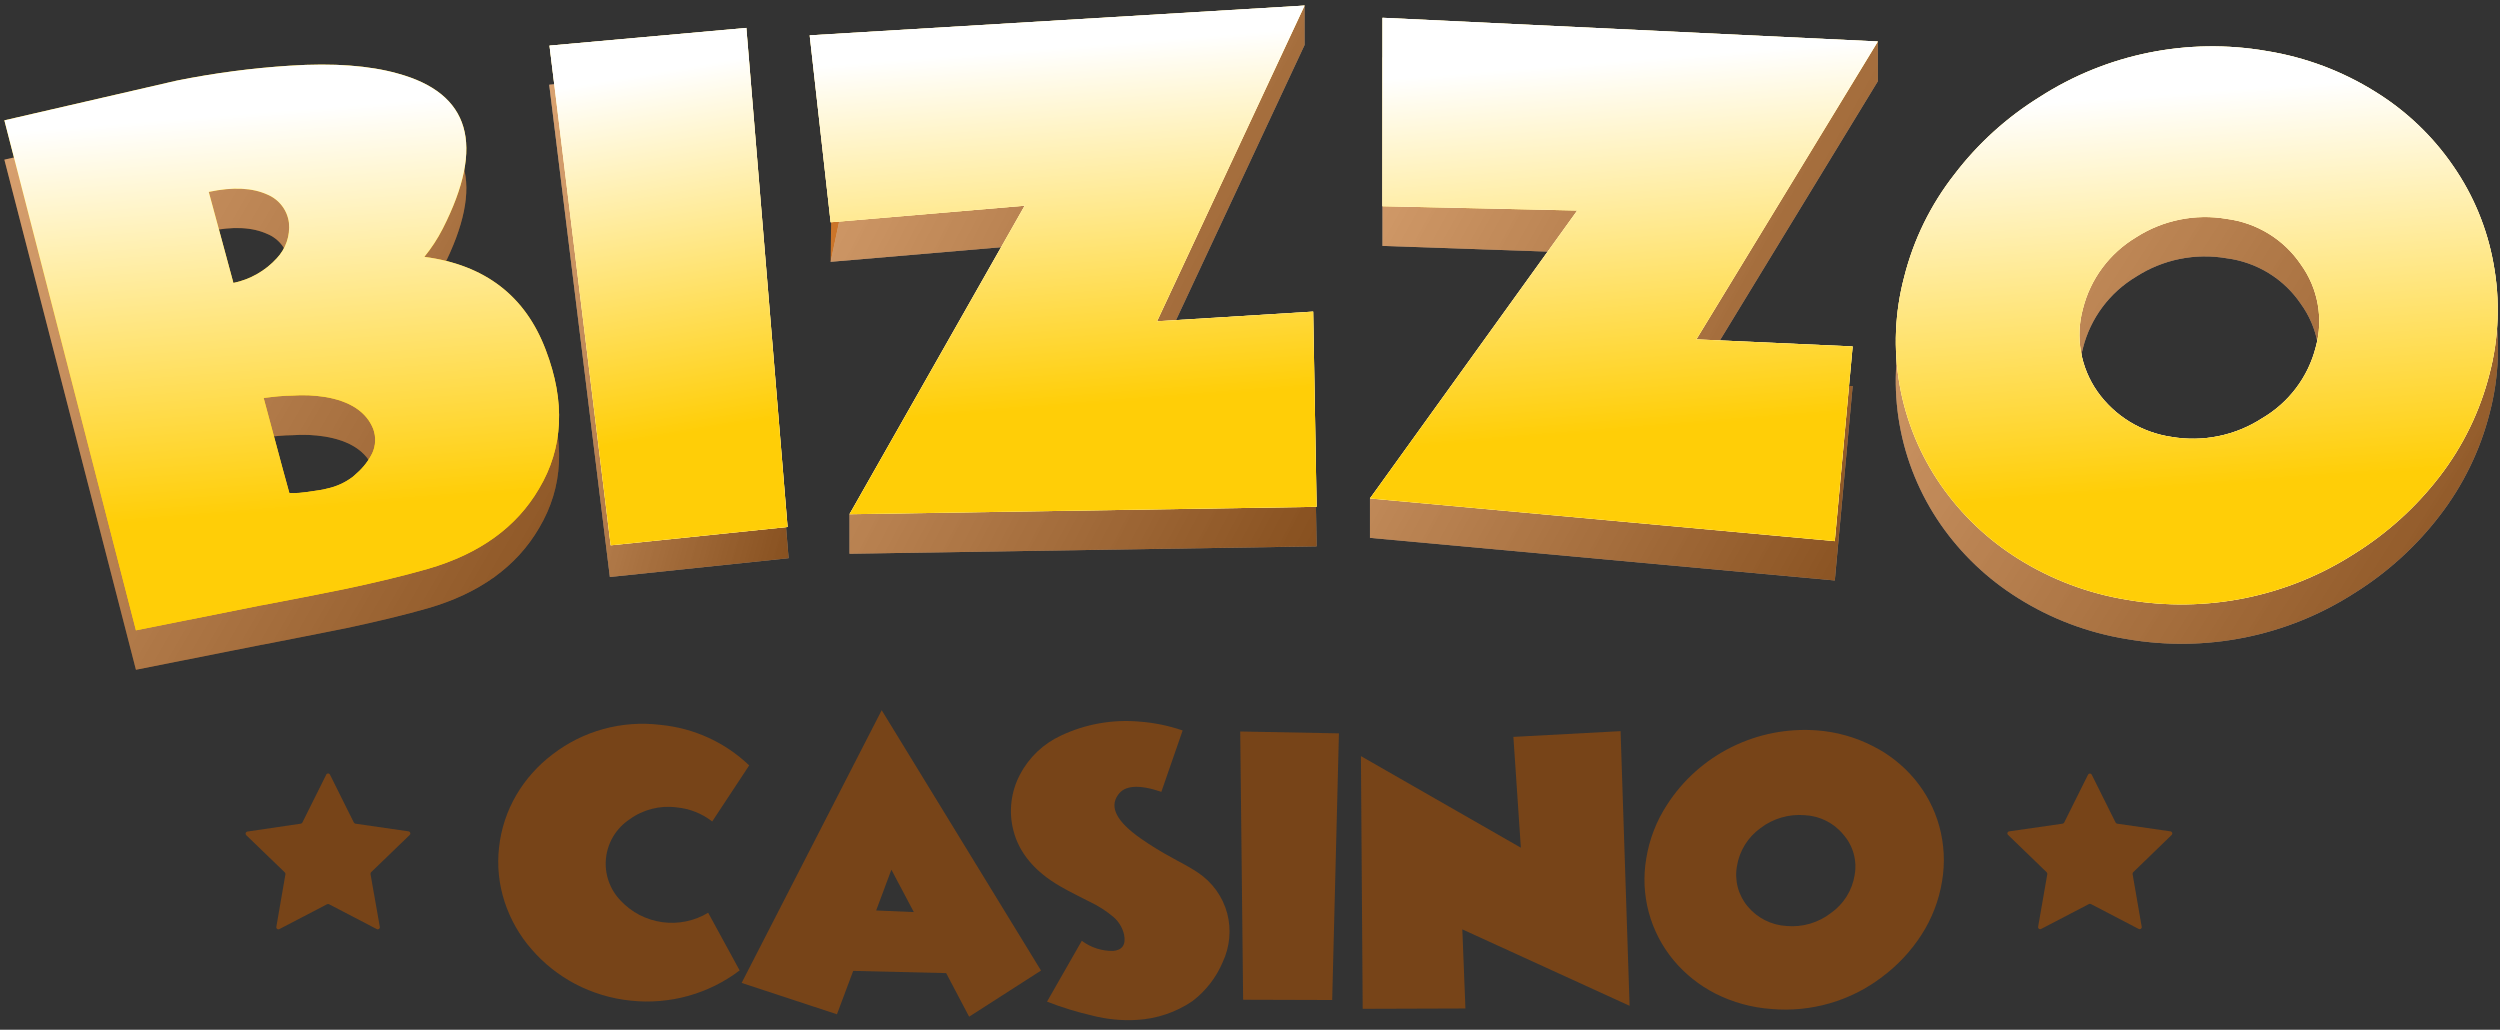 <svg width="420" height="173" viewBox="0 0 420 173" fill="none" xmlns="http://www.w3.org/2000/svg">
<rect x="0" y="0" width="420" height="173" fill="#333333" stroke="none"/>
<g clip-path="url(#clip0_1192_5828)">
<path d="M91.684 65.409C95 74.079 94.66 81.841 90.552 88.728C86.779 95.188 80.558 99.675 71.889 102.187C67.984 103.308 63.333 104.43 58.059 105.552L51.064 106.942L44.081 108.311H44.013L22.838 112.517L0.734 26.826L29.64 20.175C35.94 18.889 42.324 18.042 48.744 17.64C56.078 17.158 62.099 17.64 66.762 18.93C79.008 22.265 81.547 30.961 74.379 45.019C73.522 46.705 72.486 48.295 71.289 49.763C81.46 51.109 88.258 56.325 91.684 65.409ZM39.215 54.149C42.025 53.567 44.576 52.118 46.503 50.01C47.25 49.215 47.818 48.272 48.169 47.243C48.521 46.215 48.647 45.124 48.541 44.043C48.411 43.003 48.005 42.017 47.365 41.183C46.724 40.35 45.873 39.699 44.896 39.299C42.406 38.177 39.169 37.975 35.072 38.861L39.215 54.149ZM59.915 86.182C61 85.24 61.888 84.097 62.529 82.817C63.13 81.524 63.191 80.049 62.699 78.712C61.567 75.84 58.794 74.035 54.573 73.339C52.77 73.053 50.939 72.978 49.118 73.115C47.624 73.115 46.028 73.294 44.296 73.507L48.608 89.479C48.608 89.636 49.593 89.614 51.596 89.322C52.298 89.199 53.011 89.131 53.713 89.008C54.414 88.885 54.776 88.795 54.935 88.75C56.52 88.412 58.009 87.725 59.292 86.742L59.915 86.182Z" fill="#CB7529"/>
<path d="M102.459 96.935L92.273 14.239L125.695 11.211L132.485 93.772L102.459 96.935Z" fill="#CB7529"/>
<path d="M221.193 91.787L142.716 93.032V86.415L172.143 41.192L139.547 43.985L139.876 17.47L219.167 0.938V7.555L194.381 60.596L220.616 58.969L221.193 91.787Z" fill="#CB7529"/>
<path d="M308.248 97.518L230.156 90.362V83.745L264.641 42.436L232.261 41.315V9.663L315.48 7.027V13.645L284.991 63.668L311.248 64.868L308.248 97.518Z" fill="#CB7529"/>
<path d="M357.335 107.365C350.858 106.326 344.66 103.998 339.114 100.524C333.952 97.32 329.507 93.102 326.053 88.13C322.553 83.083 320.19 77.348 319.128 71.315C318.066 65.282 318.328 59.093 319.896 53.17C321.471 46.886 324.355 40.999 328.362 35.886C334.397 28.054 342.463 21.992 351.702 18.348C360.941 14.703 371.005 13.613 380.82 15.192C387.301 16.231 393.503 18.558 399.053 22.034C404.248 25.216 408.713 29.442 412.158 34.439C415.579 39.369 417.894 44.968 418.949 50.859C420.085 57 419.853 63.312 418.27 69.354C416.681 75.627 413.815 81.513 409.85 86.65C405.903 91.796 401.053 96.195 395.533 99.638C384.243 106.902 370.595 109.664 357.335 107.365ZM349.933 58.475C349.291 60.821 349.173 63.278 349.587 65.674C350.002 68.071 350.939 70.349 352.333 72.349C353.772 74.398 355.619 76.133 357.76 77.449C359.901 78.764 362.291 79.632 364.783 79.998C370.064 80.922 375.503 79.819 379.994 76.914C382.229 75.609 384.18 73.878 385.735 71.82C387.289 69.761 388.415 67.417 389.048 64.924C389.699 62.57 389.811 60.102 389.377 57.7C388.941 55.297 387.971 53.022 386.535 51.038C385.128 48.96 383.289 47.202 381.143 45.883C378.996 44.564 376.591 43.714 374.086 43.389C368.804 42.476 363.37 43.578 358.875 46.474C354.411 49.146 351.196 53.461 349.933 58.475Z" fill="#CB7529"/>
<g opacity="0.6">
<path style="mix-blend-mode:multiply" opacity="0.6" d="M91.684 65.406C95 74.076 94.66 81.837 90.552 88.724C86.779 95.184 80.558 99.671 71.889 102.183C67.984 103.305 63.333 104.426 58.059 105.548L51.064 106.938L44.081 108.307H44.013L22.838 112.513L0.734 26.823L29.64 20.171C35.94 18.885 42.324 18.038 48.744 17.637C56.078 17.154 62.099 17.637 66.762 18.926C79.008 22.261 81.547 30.957 74.379 45.015C73.522 46.701 72.486 48.291 71.289 49.759C81.46 51.105 88.258 56.321 91.684 65.406ZM39.215 54.145C42.025 53.563 44.576 52.114 46.503 50.006C47.25 49.211 47.818 48.268 48.169 47.24C48.521 46.211 48.647 45.12 48.541 44.039C48.411 42.999 48.005 42.013 47.365 41.179C46.724 40.346 45.873 39.696 44.896 39.295C42.406 38.173 39.169 37.971 35.072 38.857L39.215 54.145ZM59.915 86.178C61 85.236 61.888 84.093 62.529 82.813C63.13 81.52 63.191 80.045 62.699 78.708C61.567 75.837 58.794 74.031 54.573 73.335C52.77 73.049 50.939 72.974 49.118 73.111C47.624 73.111 46.028 73.29 44.296 73.504L48.608 89.475C48.608 89.632 49.593 89.61 51.596 89.318C52.298 89.195 53.011 89.127 53.713 89.004C54.414 88.881 54.776 88.791 54.935 88.746C56.52 88.408 58.009 87.722 59.292 86.739L59.915 86.178Z" fill="url(#paint0_linear_1192_5828)"/>
<g style="mix-blend-mode:multiply" opacity="0.6">
<path style="mix-blend-mode:multiply" d="M102.455 96.935L92.269 14.239L125.691 11.211L132.482 93.772L102.455 96.935Z" fill="url(#paint1_linear_1192_5828)"/>
<path style="mix-blend-mode:multiply" d="M102.455 96.935L92.269 14.239L125.691 11.211L132.482 93.772L102.455 96.935Z" fill="url(#paint2_linear_1192_5828)"/>
</g>
<g style="mix-blend-mode:multiply" opacity="0.6">
<path style="mix-blend-mode:multiply" d="M221.196 91.783L142.719 93.028V86.411L172.146 41.188L139.55 43.981L144.27 21.65L139.312 7.798L219.17 0.934V7.551L194.384 60.592L220.619 58.965L221.196 91.783Z" fill="url(#paint3_linear_1192_5828)"/>
<path style="mix-blend-mode:multiply" d="M221.196 91.783L142.719 93.028V86.411L172.146 41.188L139.55 43.981L144.27 21.65L139.312 7.798L219.17 0.934V7.551L194.384 60.592L220.619 58.965L221.196 91.783Z" fill="url(#paint4_linear_1192_5828)"/>
</g>
<g style="mix-blend-mode:multiply" opacity="0.6">
<path style="mix-blend-mode:multiply" d="M308.244 97.514L230.152 90.359V83.741L264.637 42.432L232.257 41.311V9.659L315.476 7.023V13.641L284.987 63.664L311.244 64.865L308.244 97.514Z" fill="url(#paint5_linear_1192_5828)"/>
<path style="mix-blend-mode:multiply" d="M308.244 97.514L230.152 90.359V83.741L264.637 42.432L232.257 41.311V9.659L315.476 7.023V13.641L284.987 63.664L311.244 64.865L308.244 97.514Z" fill="url(#paint6_linear_1192_5828)"/>
</g>
<g style="mix-blend-mode:multiply" opacity="0.6">
<path style="mix-blend-mode:multiply" d="M357.335 107.365C350.858 106.326 344.66 103.998 339.114 100.524C333.952 97.32 329.507 93.102 326.053 88.13C322.553 83.083 320.19 77.348 319.128 71.315C318.066 65.282 318.328 59.093 319.896 53.17C321.471 46.886 324.355 40.999 328.362 35.886C334.397 28.054 342.463 21.992 351.702 18.348C360.941 14.703 371.005 13.613 380.82 15.192C387.301 16.231 393.503 18.558 399.053 22.034C404.248 25.216 408.713 29.442 412.158 34.439C415.579 39.369 417.894 44.968 418.949 50.859C420.085 57 419.853 63.312 418.27 69.354C416.681 75.627 413.815 81.513 409.85 86.65C405.903 91.796 401.053 96.195 395.533 99.638C384.243 106.902 370.595 109.664 357.335 107.365ZM349.933 58.475C349.291 60.821 349.173 63.278 349.587 65.674C350.002 68.071 350.939 70.349 352.333 72.349C353.772 74.398 355.619 76.133 357.76 77.449C359.901 78.764 362.291 79.632 364.783 79.998C370.064 80.922 375.503 79.819 379.994 76.914C382.229 75.609 384.18 73.878 385.735 71.82C387.289 69.761 388.415 67.417 389.048 64.924C389.699 62.57 389.811 60.102 389.377 57.7C388.941 55.297 387.971 53.022 386.535 51.038C385.128 48.96 383.289 47.202 381.143 45.883C378.996 44.564 376.591 43.714 374.086 43.389C368.804 42.476 363.37 43.578 358.875 46.474C354.411 49.146 351.196 53.461 349.933 58.475Z" fill="url(#paint7_linear_1192_5828)"/>
<path style="mix-blend-mode:multiply" d="M357.335 107.365C350.858 106.326 344.66 103.998 339.114 100.524C333.952 97.32 329.507 93.102 326.053 88.13C322.553 83.083 320.19 77.348 319.128 71.315C318.066 65.282 318.328 59.093 319.896 53.17C321.471 46.886 324.355 40.999 328.362 35.886C334.397 28.054 342.463 21.992 351.702 18.348C360.941 14.703 371.005 13.613 380.82 15.192C387.301 16.231 393.503 18.558 399.053 22.034C404.248 25.216 408.713 29.442 412.158 34.439C415.579 39.369 417.894 44.968 418.949 50.859C420.085 57 419.853 63.312 418.27 69.354C416.681 75.627 413.815 81.513 409.85 86.65C405.903 91.796 401.053 96.195 395.533 99.638C384.243 106.902 370.595 109.664 357.335 107.365ZM349.933 58.475C349.291 60.821 349.173 63.278 349.587 65.674C350.002 68.071 350.939 70.349 352.333 72.349C353.772 74.398 355.619 76.133 357.76 77.449C359.901 78.764 362.291 79.632 364.783 79.998C370.064 80.922 375.503 79.819 379.994 76.914C382.229 75.609 384.18 73.878 385.735 71.82C387.289 69.761 388.415 67.417 389.048 64.924C389.699 62.57 389.811 60.102 389.377 57.7C388.941 55.297 387.971 53.022 386.535 51.038C385.128 48.96 383.289 47.202 381.143 45.883C378.996 44.564 376.591 43.714 374.086 43.389C368.804 42.476 363.37 43.578 358.875 46.474C354.411 49.146 351.196 53.461 349.933 58.475Z" fill="url(#paint8_linear_1192_5828)"/>
</g>
</g>
<path d="M124.258 163.03C119.053 166.982 112.513 168.802 105.992 168.111C102.706 167.778 99.516 166.818 96.598 165.284C93.831 163.819 91.363 161.857 89.321 159.497C87.294 157.18 85.755 154.483 84.794 151.567C83.812 148.593 83.487 145.445 83.843 142.336C84.183 139.236 85.174 136.241 86.752 133.543C88.309 130.902 90.374 128.588 92.829 126.735C97.965 122.771 104.477 120.987 110.938 121.777C116.548 122.307 121.811 124.707 125.865 128.586L119.652 138.007C117.931 136.667 115.857 135.845 113.677 135.64C110.872 135.272 108.032 135.995 105.755 137.659C104.661 138.389 103.74 139.347 103.06 140.465C102.378 141.584 101.951 142.835 101.809 144.134C101.667 145.433 101.812 146.748 102.236 147.985C102.659 149.222 103.35 150.353 104.26 151.298C106.098 153.27 108.567 154.55 111.249 154.923C113.931 155.295 116.66 154.736 118.973 153.34L124.258 163.03Z" fill="#774418"/>
<path d="M140.609 170.401L124.594 165.13L148.124 119.312L174.89 163.054L162.814 170.804L158.954 163.481L143.336 163.111L140.609 170.401ZM153.522 153.23L149.753 146.107L147.195 152.96L153.522 153.23Z" fill="#774418"/>
<path d="M198.683 122.72L195.107 133.028C191.382 131.761 188.939 131.907 187.829 133.544C186.335 135.607 187.614 138.031 191.598 140.834C193.357 142.066 195.19 143.189 197.087 144.199L197.766 144.58L198.366 144.894C198.875 145.164 199.26 145.388 199.498 145.523C200.279 145.971 200.856 146.33 201.207 146.566C203.655 148.185 205.42 150.633 206.175 153.452C206.883 156.183 206.615 159.072 205.417 161.629C204.325 164.225 202.565 166.491 200.312 168.201C197.561 170.066 194.348 171.151 191.02 171.341C188.501 171.494 185.972 171.251 183.528 170.624C180.932 170.026 178.382 169.242 175.9 168.28L181.741 158.051C183.252 159.187 185.106 159.788 187.003 159.756C188.553 159.621 189.176 158.701 188.847 157.03C188.593 155.899 187.988 154.875 187.116 154.103C185.906 153.07 184.562 152.203 183.121 151.523L181.876 150.895L180.631 150.256C179.623 149.739 178.752 149.28 178.073 148.876C173.818 146.409 171.203 143.268 170.252 139.522C169.43 136.344 169.834 132.977 171.385 130.078C172.894 127.212 175.318 124.922 178.276 123.562C182.368 121.635 186.905 120.829 191.417 121.229C193.894 121.41 196.337 121.912 198.683 122.72Z" fill="#774418"/>
<path d="M208.846 167.957L208.359 122.891L224.939 123.205L223.808 168.002L208.846 167.957Z" fill="#774418"/>
<path d="M228.931 169.48L228.637 127.027L255.505 142.416L254.249 123.797L272.256 122.832L273.772 168.975L245.67 156.133L246.191 169.424L228.931 169.48Z" fill="#774418"/>
<path d="M297.596 169.511C294.323 169.282 291.128 168.405 288.203 166.931C285.498 165.553 283.103 163.646 281.163 161.324C279.202 158.96 277.778 156.206 276.987 153.249C276.196 150.292 276.057 147.201 276.579 144.185C277.096 140.988 278.279 137.932 280.054 135.213C282.722 131.062 286.476 127.706 290.916 125.503C295.358 123.301 300.318 122.334 305.27 122.707C308.541 122.951 311.729 123.848 314.64 125.342C317.361 126.708 319.765 128.617 321.703 130.951C323.612 133.252 325.008 135.928 325.8 138.801C326.63 141.82 326.788 144.981 326.264 148.066C325.743 151.259 324.569 154.313 322.813 157.039C321.062 159.761 318.835 162.15 316.237 164.094C310.932 168.16 304.276 170.093 297.596 169.511ZM291.813 145.486C291.593 146.681 291.64 147.909 291.951 149.083C292.262 150.257 292.829 151.35 293.612 152.283C294.415 153.249 295.411 154.039 296.536 154.605C297.662 155.17 298.894 155.499 300.154 155.57C302.822 155.8 305.477 155.023 307.589 153.394C308.646 152.651 309.543 151.707 310.227 150.617C310.911 149.527 311.368 148.313 311.574 147.045C311.796 145.844 311.744 144.609 311.421 143.431C311.099 142.253 310.512 141.161 309.707 140.238C308.919 139.263 307.931 138.468 306.809 137.901C305.687 137.335 304.456 137.011 303.198 136.951C300.529 136.728 297.872 137.505 295.752 139.127C293.644 140.65 292.229 142.936 291.813 145.486Z" fill="#774418"/>
<path d="M91.684 58.789C95 67.459 94.66 75.22 90.552 82.107C86.779 88.567 80.558 93.054 71.889 95.566C67.984 96.688 63.333 97.809 58.059 98.931L51.064 100.322L44.07 101.668H44.002L22.838 105.896L0.734 20.217L29.64 13.554C35.943 12.283 42.325 11.44 48.744 11.031C56.078 10.549 62.099 11.031 66.762 12.332C79.008 15.652 81.547 24.348 74.379 38.42C73.519 40.101 72.483 41.687 71.289 43.154C81.46 44.492 88.258 49.704 91.684 58.789ZM39.215 47.539C42.026 46.955 44.578 45.502 46.503 43.389C47.25 42.594 47.818 41.651 48.169 40.623C48.521 39.594 48.647 38.503 48.541 37.422C48.41 36.383 48.003 35.397 47.363 34.563C46.723 33.73 45.872 33.08 44.896 32.678C42.406 31.556 39.169 31.366 35.072 32.24L39.215 47.539ZM59.915 79.527C60.999 78.585 61.887 77.442 62.529 76.162C63.13 74.87 63.191 73.394 62.699 72.057C61.567 69.197 58.794 67.38 54.573 66.685C52.769 66.404 50.939 66.329 49.118 66.46C47.624 66.46 46.028 66.64 44.296 66.864C47.137 77.553 48.608 82.814 48.608 82.814C48.608 82.814 49.593 82.948 51.596 82.656C52.298 82.533 53.011 82.466 53.713 82.342C54.125 82.281 54.533 82.195 54.935 82.085C56.52 81.75 58.008 81.067 59.292 80.088L59.915 79.527Z" fill="#FFCE07"/>
<path d="M102.596 91.616L92.32 7.664L125.39 4.691L132.317 88.531L102.596 91.616Z" fill="#FFCE07"/>
<path d="M221.193 85.147L142.716 86.392L172.142 34.563L139.547 37.345L136.027 5.94L219.167 0.938L194.382 53.978L220.615 52.352L221.193 85.147Z" fill="#FFCE07"/>
<path d="M308.248 90.915L230.156 83.748L264.981 35.373L232.261 34.655V2.992L315.48 6.974L284.991 57.02L311.248 58.209L308.248 90.915Z" fill="#FFCE07"/>
<path d="M357.333 100.76C350.867 99.708 344.678 97.382 339.134 93.918C333.974 90.708 329.53 86.487 326.073 81.513C322.57 76.468 320.204 70.734 319.137 64.701C318.071 58.668 318.329 52.478 319.895 46.553C321.469 40.27 324.353 34.382 328.36 29.269C332.283 24.126 337.118 19.736 342.632 16.315C353.914 9.04 367.559 6.275 380.818 8.576C387.297 9.618 393.499 11.945 399.051 15.417C404.231 18.617 408.679 22.854 412.111 27.856C415.531 32.786 417.847 38.385 418.901 44.276C420.046 50.431 419.819 56.759 418.234 62.816C416.645 69.086 413.779 74.968 409.814 80.1C405.868 85.216 401.03 89.592 395.531 93.021C384.239 100.285 370.595 103.049 357.333 100.76ZM349.932 51.858C349.29 54.207 349.171 56.665 349.586 59.063C350 61.461 350.937 63.741 352.33 65.744C353.77 67.793 355.617 69.528 357.758 70.844C359.898 72.159 362.288 73.027 364.78 73.393C370.063 74.307 375.499 73.201 379.991 70.297C382.227 68.994 384.18 67.263 385.735 65.204C387.289 63.146 388.414 60.801 389.046 58.307C389.696 55.954 389.808 53.486 389.373 51.083C388.939 48.681 387.968 46.405 386.533 44.422C385.125 42.343 383.288 40.586 381.14 39.267C378.994 37.948 376.588 37.098 374.084 36.773C368.803 35.871 363.372 36.972 358.872 39.857C354.408 42.529 351.194 46.844 349.932 51.858Z" fill="#FFCE07"/>
<g style="mix-blend-mode:multiply">
<path style="mix-blend-mode:multiply" d="M91.684 58.789C95 67.459 94.66 75.22 90.552 82.107C86.779 88.567 80.558 93.054 71.889 95.566C67.984 96.688 63.333 97.809 58.059 98.931L51.064 100.322L44.07 101.668H44.002L22.838 105.896L0.734 20.217L29.64 13.554C35.943 12.283 42.325 11.44 48.744 11.031C56.078 10.549 62.099 11.031 66.762 12.332C79.008 15.652 81.547 24.348 74.379 38.42C73.519 40.101 72.483 41.687 71.289 43.154C81.46 44.492 88.258 49.704 91.684 58.789ZM39.215 47.539C42.026 46.955 44.578 45.502 46.503 43.389C47.25 42.594 47.818 41.651 48.169 40.623C48.521 39.594 48.647 38.503 48.541 37.422C48.41 36.383 48.003 35.397 47.363 34.563C46.723 33.73 45.872 33.08 44.896 32.678C42.406 31.556 39.169 31.366 35.072 32.24L39.215 47.539ZM59.915 79.527C60.999 78.585 61.887 77.442 62.529 76.162C63.13 74.87 63.191 73.394 62.699 72.057C61.567 69.197 58.794 67.38 54.573 66.685C52.769 66.404 50.939 66.329 49.118 66.46C47.624 66.46 46.028 66.64 44.296 66.864C47.137 77.553 48.608 82.814 48.608 82.814C48.608 82.814 49.593 82.948 51.596 82.656C52.298 82.533 53.011 82.466 53.713 82.342C54.125 82.281 54.533 82.195 54.935 82.085C56.52 81.75 58.008 81.067 59.292 80.088L59.915 79.527Z" fill="url(#paint9_linear_1192_5828)"/>
<g style="mix-blend-mode:multiply">
<path style="mix-blend-mode:multiply" d="M102.593 91.616L92.316 7.664L125.386 4.691L132.313 88.531L102.593 91.616Z" fill="url(#paint10_linear_1192_5828)"/>
<path style="mix-blend-mode:multiply" d="M102.593 91.616L92.316 7.664L125.386 4.691L132.313 88.531L102.593 91.616Z" fill="url(#paint11_linear_1192_5828)"/>
</g>
<g style="mix-blend-mode:multiply">
<path style="mix-blend-mode:multiply" d="M221.193 85.144L142.716 86.389L172.142 34.559L139.547 37.341L136.027 5.936L219.167 0.934L194.382 53.974L220.615 52.348L221.193 85.144Z" fill="url(#paint12_linear_1192_5828)"/>
<path style="mix-blend-mode:multiply" d="M221.193 85.144L142.716 86.389L172.142 34.559L139.547 37.341L136.027 5.936L219.167 0.934L194.382 53.974L220.615 52.348L221.193 85.144Z" fill="url(#paint13_linear_1192_5828)"/>
</g>
<g style="mix-blend-mode:multiply">
<path style="mix-blend-mode:multiply" d="M308.244 90.907L230.152 83.74L264.977 35.365L232.257 34.647V2.984L315.476 6.966L284.987 57.012L311.244 58.201L308.244 90.907Z" fill="url(#paint14_linear_1192_5828)"/>
<path style="mix-blend-mode:multiply" d="M308.244 90.907L230.152 83.74L264.977 35.365L232.257 34.647V2.984L315.476 6.966L284.987 57.012L311.244 58.201L308.244 90.907Z" fill="url(#paint15_linear_1192_5828)"/>
</g>
<g style="mix-blend-mode:multiply">
<path style="mix-blend-mode:multiply" d="M357.337 100.76C350.871 99.708 344.682 97.382 339.138 93.918C333.978 90.708 329.534 86.487 326.077 81.513C322.574 76.468 320.208 70.734 319.141 64.701C318.075 58.668 318.333 52.478 319.899 46.553C321.473 40.27 324.356 34.382 328.364 29.269C332.286 24.126 337.122 19.736 342.636 16.315C353.918 9.04 367.563 6.275 380.821 8.576C387.301 9.618 393.503 11.945 399.054 15.417C404.234 18.617 408.683 22.854 412.115 27.856C415.535 32.786 417.851 38.385 418.905 44.276C420.05 50.431 419.823 56.759 418.238 62.816C416.649 69.086 413.783 74.968 409.818 80.1C405.872 85.216 401.034 89.592 395.534 93.021C384.243 100.285 370.599 103.049 357.337 100.76ZM349.936 51.858C349.294 54.207 349.175 56.665 349.59 59.063C350.004 61.461 350.941 63.741 352.334 65.744C353.774 67.793 355.621 69.528 357.762 70.844C359.902 72.159 362.292 73.027 364.784 73.393C370.067 74.307 375.503 73.201 379.995 70.297C382.231 68.994 384.184 67.263 385.739 65.204C387.293 63.146 388.418 60.801 389.05 58.307C389.7 55.954 389.812 53.486 389.377 51.083C388.943 48.681 387.972 46.405 386.537 44.422C385.129 42.343 383.292 40.586 381.144 39.267C378.998 37.948 376.592 37.098 374.087 36.773C368.806 35.871 363.376 36.972 358.876 39.857C354.412 42.529 351.198 46.844 349.936 51.858Z" fill="url(#paint16_linear_1192_5828)"/>
<path style="mix-blend-mode:multiply" d="M357.337 100.76C350.871 99.708 344.682 97.382 339.138 93.918C333.978 90.708 329.534 86.487 326.077 81.513C322.574 76.468 320.208 70.734 319.141 64.701C318.075 58.668 318.333 52.478 319.899 46.553C321.473 40.27 324.356 34.382 328.364 29.269C332.286 24.126 337.122 19.736 342.636 16.315C353.918 9.04 367.563 6.275 380.821 8.576C387.301 9.618 393.503 11.945 399.054 15.417C404.234 18.617 408.683 22.854 412.115 27.856C415.535 32.786 417.851 38.385 418.905 44.276C420.05 50.431 419.823 56.759 418.238 62.816C416.649 69.086 413.783 74.968 409.818 80.1C405.872 85.216 401.034 89.592 395.534 93.021C384.243 100.285 370.599 103.049 357.337 100.76ZM349.936 51.858C349.294 54.207 349.175 56.665 349.59 59.063C350.004 61.461 350.941 63.741 352.334 65.744C353.774 67.793 355.621 69.528 357.762 70.844C359.902 72.159 362.292 73.027 364.784 73.393C370.067 74.307 375.503 73.201 379.995 70.297C382.231 68.994 384.184 67.263 385.739 65.204C387.293 63.146 388.418 60.801 389.05 58.307C389.7 55.954 389.812 53.486 389.377 51.083C388.943 48.681 387.972 46.405 386.537 44.422C385.129 42.343 383.292 40.586 381.144 39.267C378.998 37.948 376.592 37.098 374.087 36.773C368.806 35.871 363.376 36.972 358.876 39.857C354.412 42.529 351.198 46.844 349.936 51.858Z" fill="url(#paint17_linear_1192_5828)"/>
</g>
</g>
<path d="M351.405 130.134L355.412 138.175C355.439 138.227 355.477 138.273 355.524 138.308C355.571 138.343 355.626 138.367 355.684 138.377L364.636 139.668C364.702 139.677 364.764 139.706 364.815 139.748C364.865 139.79 364.903 139.846 364.924 139.909C364.945 139.972 364.948 140.038 364.933 140.103C364.919 140.167 364.886 140.226 364.839 140.273L358.377 146.532C358.336 146.572 358.305 146.622 358.288 146.676C358.27 146.731 358.266 146.789 358.275 146.846L359.803 155.684C359.817 155.75 359.811 155.818 359.787 155.881C359.761 155.943 359.719 155.997 359.664 156.037C359.609 156.076 359.543 156.098 359.476 156.101C359.408 156.104 359.341 156.088 359.282 156.054L351.281 151.882C351.229 151.854 351.17 151.84 351.111 151.84C351.052 151.84 350.993 151.854 350.941 151.882L342.928 156.054C342.87 156.088 342.803 156.104 342.735 156.101C342.667 156.098 342.602 156.076 342.546 156.037C342.492 155.997 342.449 155.943 342.425 155.881C342.4 155.818 342.394 155.75 342.408 155.684L343.947 146.846C343.954 146.788 343.947 146.73 343.928 146.675C343.908 146.621 343.876 146.571 343.834 146.532L337.36 140.273C337.31 140.229 337.272 140.171 337.255 140.106C337.237 140.041 337.238 139.973 337.259 139.909C337.278 139.844 337.317 139.787 337.369 139.745C337.421 139.702 337.485 139.675 337.553 139.668L346.516 138.377C346.574 138.367 346.629 138.343 346.676 138.308C346.723 138.273 346.761 138.227 346.788 138.175L350.794 130.134C350.825 130.081 350.869 130.036 350.923 130.004C350.977 129.974 351.038 129.957 351.099 129.957C351.162 129.957 351.223 129.974 351.277 130.004C351.331 130.036 351.375 130.081 351.405 130.134Z" fill="#774418"/>
<path d="M55.433 130.133L59.439 138.174C59.466 138.226 59.504 138.272 59.551 138.307C59.599 138.342 59.653 138.366 59.711 138.377L68.641 139.667C68.706 139.678 68.766 139.707 68.815 139.75C68.865 139.794 68.901 139.849 68.921 139.912C68.941 139.974 68.943 140.04 68.928 140.104C68.912 140.168 68.879 140.226 68.833 140.272L62.348 146.531C62.309 146.572 62.28 146.622 62.262 146.676C62.245 146.731 62.239 146.788 62.246 146.845L63.808 155.717C63.82 155.781 63.813 155.847 63.789 155.908C63.765 155.969 63.724 156.021 63.67 156.06C63.617 156.098 63.554 156.122 63.488 156.126C63.423 156.131 63.357 156.117 63.299 156.087L55.286 151.914C55.233 151.887 55.175 151.873 55.116 151.873C55.057 151.873 54.998 151.887 54.946 151.914L46.933 156.087C46.875 156.117 46.809 156.131 46.743 156.126C46.678 156.122 46.615 156.098 46.562 156.06C46.508 156.021 46.467 155.969 46.443 155.908C46.419 155.847 46.412 155.781 46.424 155.717L47.952 146.878C47.962 146.822 47.957 146.764 47.94 146.709C47.922 146.655 47.891 146.605 47.85 146.564L41.365 140.305C41.318 140.258 41.286 140.199 41.271 140.136C41.256 140.071 41.259 140.004 41.28 139.941C41.301 139.879 41.339 139.824 41.39 139.78C41.441 139.738 41.503 139.71 41.569 139.7L50.532 138.377C50.59 138.366 50.645 138.342 50.692 138.307C50.739 138.272 50.777 138.226 50.804 138.174L54.81 130.133C54.84 130.077 54.885 130.029 54.94 129.996C54.995 129.963 55.057 129.945 55.122 129.945C55.186 129.945 55.249 129.963 55.304 129.996C55.359 130.029 55.403 130.077 55.433 130.133Z" fill="#774418"/>
</g>
<defs>
<linearGradient id="paint0_linear_1192_5828" x1="-13.82" y1="31.926" x2="107.929" y2="102.436" gradientUnits="userSpaceOnUse">
<stop stop-color="white"/>
<stop offset="1"/>
</linearGradient>
<linearGradient id="paint1_linear_1192_5828" x1="3346.21" y1="4072.82" x2="4773.73" y2="4072.82" gradientUnits="userSpaceOnUse">
<stop stop-color="white"/>
<stop offset="1"/>
</linearGradient>
<linearGradient id="paint2_linear_1192_5828" x1="85.99" y1="24.262" x2="151.139" y2="42.316" gradientUnits="userSpaceOnUse">
<stop stop-color="white"/>
<stop offset="1"/>
</linearGradient>
<linearGradient id="paint3_linear_1192_5828" x1="10165.2" y1="3780.5" x2="16089.4" y2="3780.5" gradientUnits="userSpaceOnUse">
<stop stop-color="white"/>
<stop offset="1"/>
</linearGradient>
<linearGradient id="paint4_linear_1192_5828" x1="126.524" y1="14.955" x2="238.489" y2="73.763" gradientUnits="userSpaceOnUse">
<stop stop-color="white"/>
<stop offset="1"/>
</linearGradient>
<linearGradient id="paint5_linear_1192_5828" x1="17521.9" y1="4146.98" x2="23954.6" y2="4146.98" gradientUnits="userSpaceOnUse">
<stop stop-color="white"/>
<stop offset="1"/>
</linearGradient>
<linearGradient id="paint6_linear_1192_5828" x1="216.827" y1="20.8" x2="330.434" y2="84.08" gradientUnits="userSpaceOnUse">
<stop stop-color="white"/>
<stop offset="1"/>
</linearGradient>
<linearGradient id="paint7_linear_1192_5828" x1="28720" y1="5053.77" x2="37766.6" y2="5053.77" gradientUnits="userSpaceOnUse">
<stop stop-color="white"/>
<stop offset="1"/>
</linearGradient>
<linearGradient id="paint8_linear_1192_5828" x1="302.688" y1="28.749" x2="428.121" y2="108.782" gradientUnits="userSpaceOnUse">
<stop stop-color="white"/>
<stop offset="1"/>
</linearGradient>
<linearGradient id="paint9_linear_1192_5828" x1="45.27" y1="18.747" x2="50.528" y2="85.603" gradientUnits="userSpaceOnUse">
<stop stop-color="white"/>
<stop offset="1" stop-color="#FFCE07"/>
</linearGradient>
<linearGradient id="paint10_linear_1192_5828" x1="3938.41" y1="993.017" x2="4811.61" y2="6055.73" gradientUnits="userSpaceOnUse">
<stop stop-color="white"/>
<stop offset="1" stop-color="#FFCE07"/>
</linearGradient>
<linearGradient id="paint11_linear_1192_5828" x1="111.43" y1="11.916" x2="121.458" y2="71.754" gradientUnits="userSpaceOnUse">
<stop stop-color="white"/>
<stop offset="1" stop-color="#FFCE07"/>
</linearGradient>
<linearGradient id="paint12_linear_1192_5828" x1="13474.7" y1="562.373" x2="13880.2" y2="5655.27" gradientUnits="userSpaceOnUse">
<stop stop-color="white"/>
<stop offset="1" stop-color="#FFCE07"/>
</linearGradient>
<linearGradient id="paint13_linear_1192_5828" x1="176.726" y1="8.036" x2="181.378" y2="68.155" gradientUnits="userSpaceOnUse">
<stop stop-color="white"/>
<stop offset="1" stop-color="#FFCE07"/>
</linearGradient>
<linearGradient id="paint14_linear_1192_5828" x1="20470.8" y1="17.931" x2="20899.1" y2="5256.09" gradientUnits="userSpaceOnUse">
<stop stop-color="white"/>
<stop offset="1" stop-color="#FFCE07"/>
</linearGradient>
<linearGradient id="paint15_linear_1192_5828" x1="270.926" y1="10.292" x2="275.839" y2="72.127" gradientUnits="userSpaceOnUse">
<stop stop-color="white"/>
<stop offset="1" stop-color="#FFCE07"/>
</linearGradient>
<linearGradient id="paint16_linear_1192_5828" x1="32792.3" y1="-600.712" x2="33203.9" y2="4992.26" gradientUnits="userSpaceOnUse">
<stop stop-color="white"/>
<stop offset="1" stop-color="#FFCE07"/>
</linearGradient>
<linearGradient id="paint17_linear_1192_5828" x1="366.822" y1="15.578" x2="371.542" y2="81.597" gradientUnits="userSpaceOnUse">
<stop stop-color="white"/>
<stop offset="1" stop-color="#FFCE07"/>
</linearGradient>
<clipPath id="clip0_1192_5828">
<rect width="420" height="171.818" fill="white" transform="translate(0 0.5)"/>
</clipPath>
</defs>
</svg>
